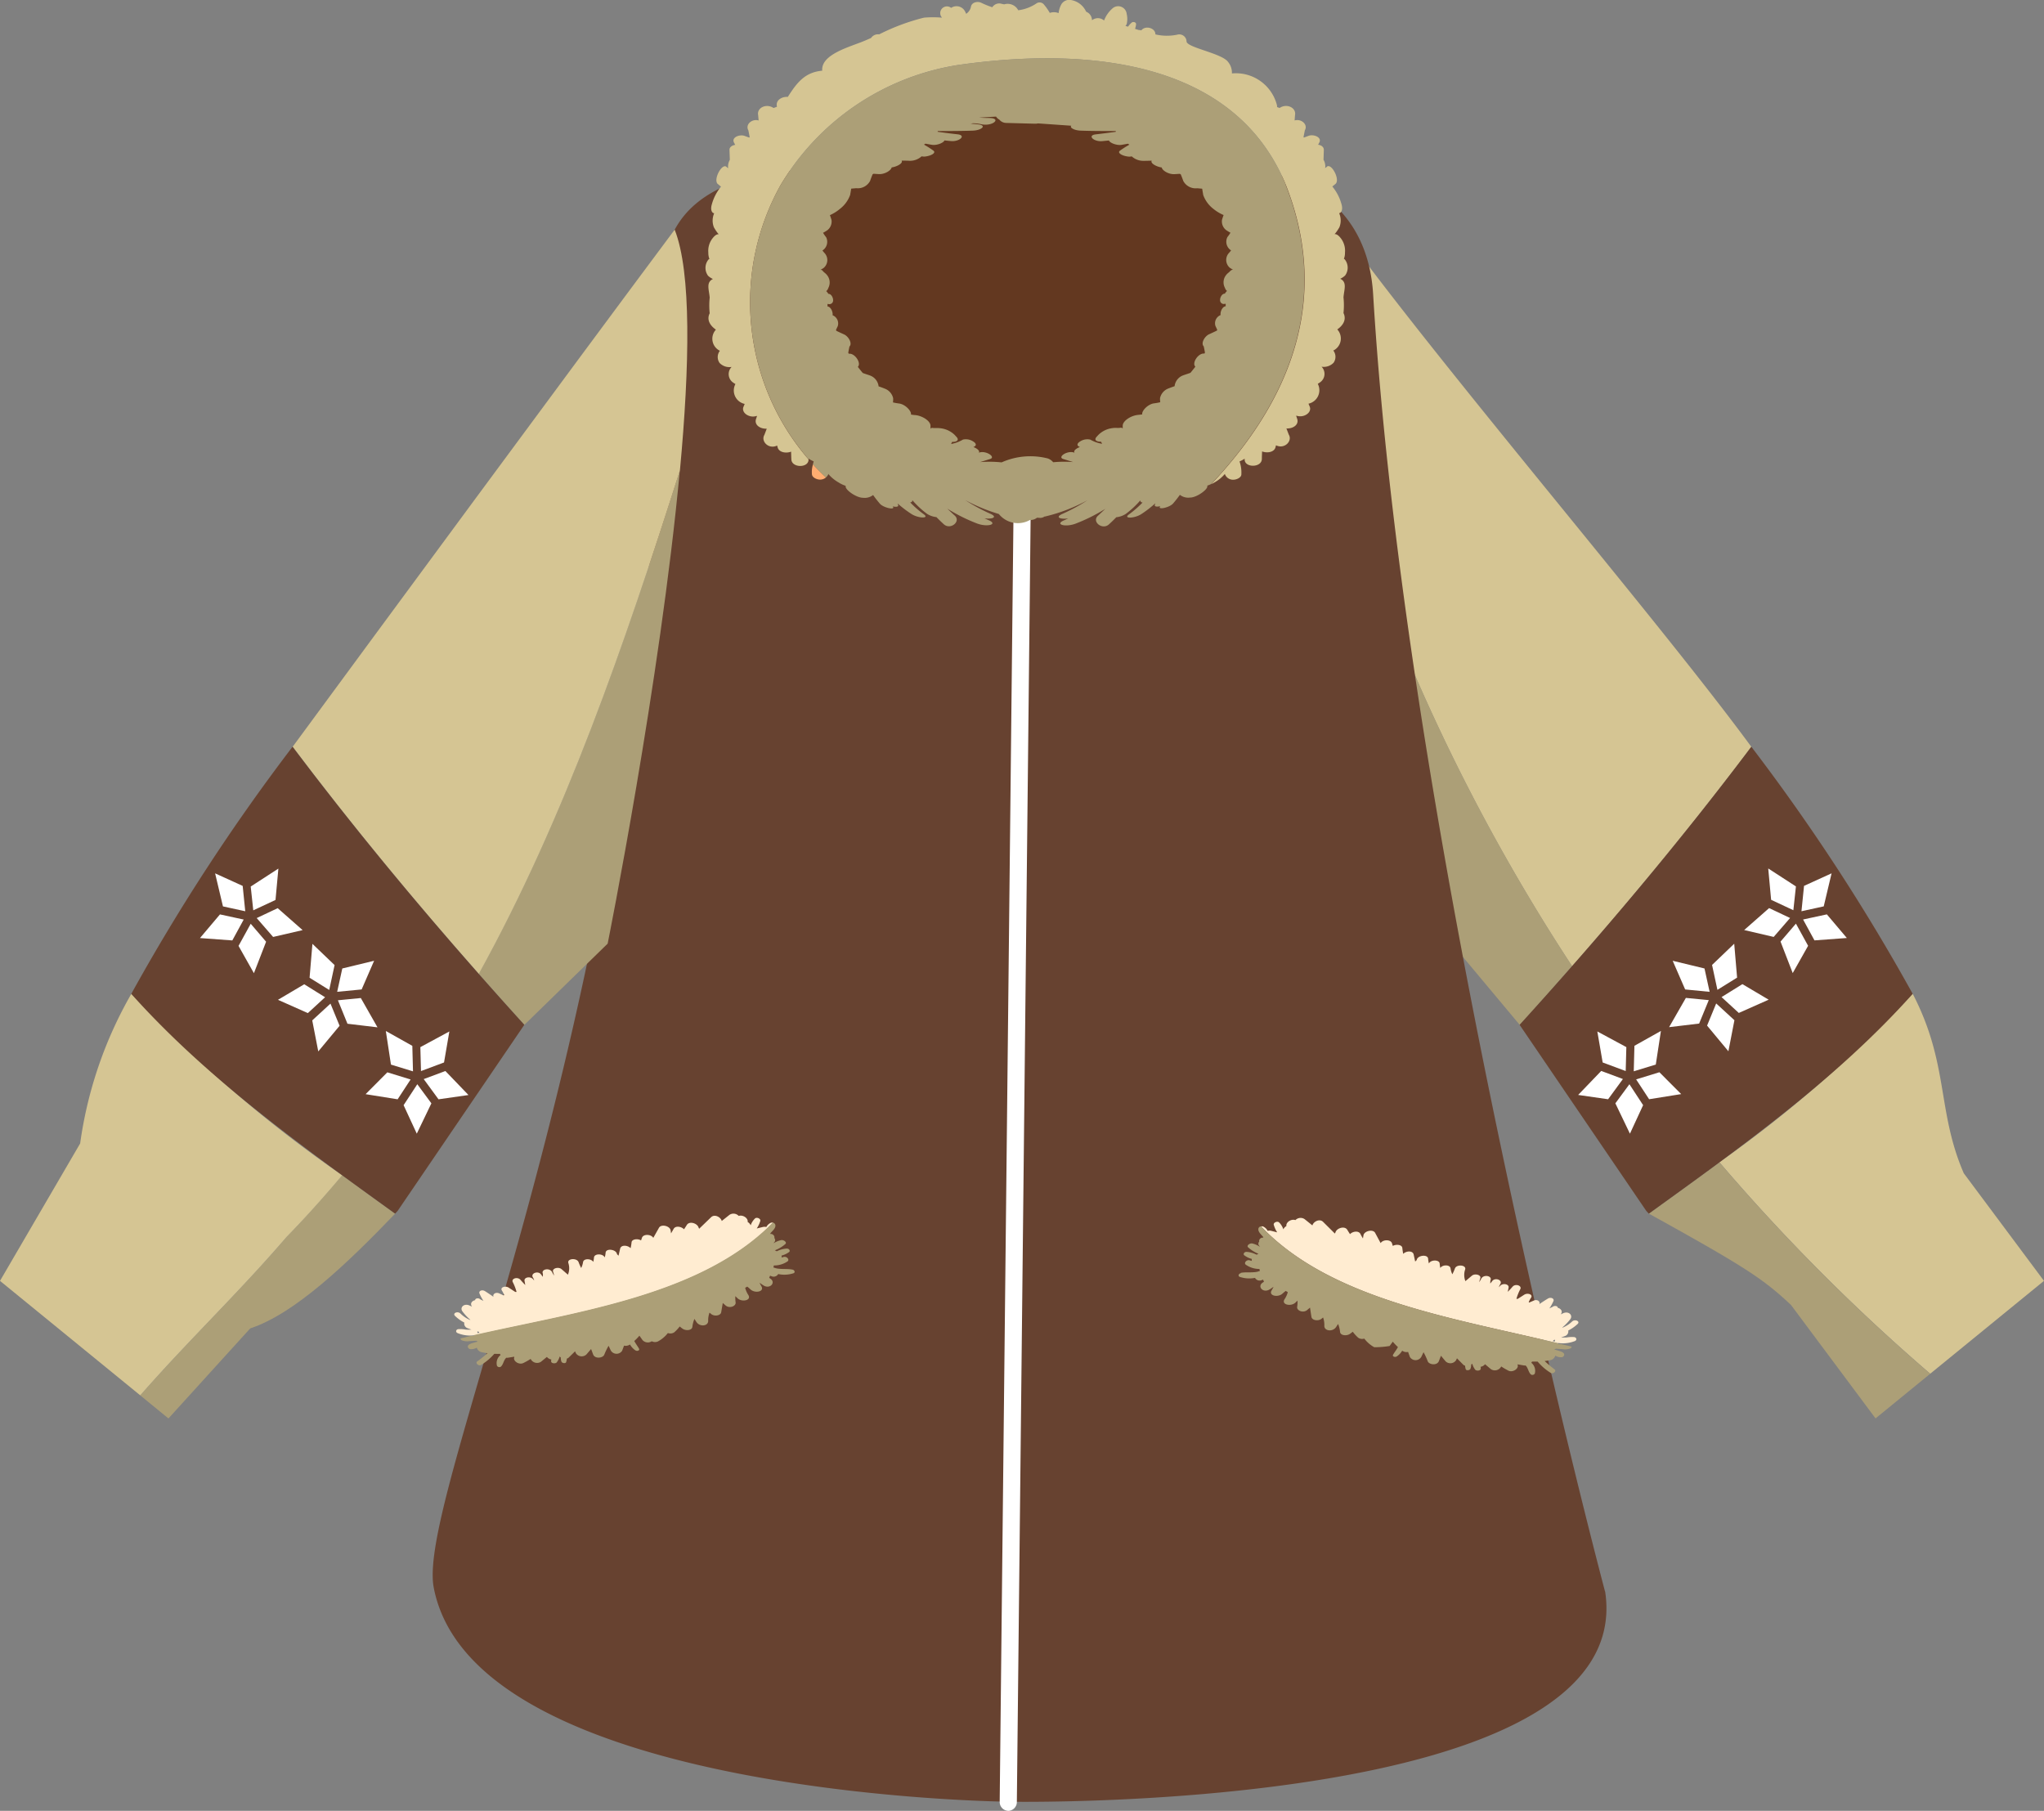 <svg id="Group_842" data-name="Group 842" xmlns="http://www.w3.org/2000/svg" xmlns:xlink="http://www.w3.org/1999/xlink" width="79.693" height="70.601" viewBox="0 0 79.693 70.601">
  <rect x="0" y="0" width="79.693" height="70.601" fill="#808080" stroke="none"/>
  <defs>
    <clipPath id="clip-path">
      <rect id="Rectangle_300" data-name="Rectangle 300" width="79.693" height="70.601" fill="none"/>
    </clipPath>
  </defs>
  <g id="Group_808" data-name="Group 808" clip-path="url(#clip-path)">
    <path id="Path_1310" data-name="Path 1310" d="M95.951,17.362c.262,4.3,1.07,10.251,1.88,15.5a75.447,75.447,0,0,0,6.67,12.628c2.421-2.756,4.763-5.594,6.99-8.554-3.567-4.853-11.173-13.715-15.54-19.57" transform="translate(-43.208 -7.818)" fill="#d5c593"/>
    <path id="Path_1311" data-name="Path 1311" d="M101.349,57.3,104,60.471q1.031-1.136,2.044-2.29a75.486,75.486,0,0,1-6.67-12.628c.989,6.4,1.979,11.751,1.979,11.751" transform="translate(-44.748 -20.513)" fill="#ac9f77"/>
    <path id="Path_1312" data-name="Path 1312" d="M130.175,85.305l4.437-3.622-3.126-4.194c-1.053-2.428-.573-4.269-1.993-7a49.073,49.073,0,0,1-7.536,6.569,75.849,75.849,0,0,0,8.217,8.243" transform="translate(-54.92 -31.744)" fill="#d5c593"/>
    <path id="Path_1313" data-name="Path 1313" d="M119.705,82.444c-.915.677-1.837,1.341-2.75,2,3.757,2.078,4.465,2.547,5.543,3.563l3.294,4.42,2.13-1.739a75.851,75.851,0,0,1-8.217-8.243" transform="translate(-52.667 -37.126)" fill="#ac9f77"/>
    <path id="Path_1314" data-name="Path 1314" d="M123.112,62.6a78.592,78.592,0,0,0-6.292-9.635c-2.848,3.785-5.884,7.375-9.034,10.843l4.937,7.253.1.108c3.607-2.6,7.35-5.277,10.286-8.568" transform="translate(-48.538 -23.851)" fill="#674230"/>
    <path id="Path_1315" data-name="Path 1315" d="M76.4,67.46S68.653,38.4,67.358,16.881c-.208-3.46-2.8-4.873-5.389-4.873a21.342,21.342,0,0,1-6,9.333s-8.513-4.1-10.172-9.333c-2.59,0-6.082.727-6.1,4.195C39.552,43.755,30,63.465,30.731,67.3c1.552,8.158,22.4,8.353,22.4,8.353s24.591.469,23.272-8.2" transform="translate(-13.821 -5.407)" fill="#674230"/>
    <path id="Path_1316" data-name="Path 1316" d="M33.962,52.993q.882,1,1.777,1.987l3.247-3.166S41.034,41.619,41.8,33.36c-2.156,6.783-4.468,13.527-7.842,19.633" transform="translate(-15.294 -15.023)" fill="#ac9f77"/>
    <path id="Path_1317" data-name="Path 1317" d="M35.653,16.29C31.287,22.145,24.326,31.6,20.759,36.45c2.308,3.068,4.741,6.006,7.257,8.856C31.39,39.2,33.7,32.456,35.858,25.673c.382-4.1.45-7.721-.205-9.383" transform="translate(-9.348 -7.336)" fill="#d5c593"/>
    <path id="Path_1318" data-name="Path 1318" d="M15.656,85.763c-1.9,2.213-3.806,4.013-5.709,6.179l1.1.9,3.189-3.512c1.728-.565,3.793-2.537,5.647-4.471-.685-.495-1.375-.992-2.064-1.5-.687.821-1.4,1.624-2.164,2.4" transform="translate(-4.479 -37.539)" fill="#ac9f77"/>
    <path id="Path_1319" data-name="Path 1319" d="M13.341,77.566A51.862,51.862,0,0,1,5.12,70.493a16.148,16.148,0,0,0-1.995,5.833L0,81.683l5.468,4.463c1.9-2.166,3.806-3.966,5.708-6.179.759-.777,1.476-1.58,2.164-2.4" transform="translate(0 -31.744)" fill="#d5c593"/>
    <path id="Path_1320" data-name="Path 1320" d="M9.313,62.6c2.935,3.291,6.679,5.966,10.286,8.568l.1-.108,4.937-7.253C21.488,60.34,18.453,56.75,15.6,52.965A78.528,78.528,0,0,0,9.313,62.6" transform="translate(-4.194 -23.851)" fill="#674230"/>
    <path id="Path_1321" data-name="Path 1321" d="M65.422,22.856c6.447-2.612,10.067-7.705,8.087-12.835L69.556,6.266c-2.373-.96-6.452-.037-8.824.923l-3.4,2.831c-3.088,7.585,8.087,12.835,8.087,12.835" transform="translate(-25.576 -2.639)" fill="#633820"/>
    <path id="Path_1322" data-name="Path 1322" d="M71.239,86.875h0a.344.344,0,0,1-.333-.355l.536-50.033a.344.344,0,0,1,.336-.348h0a.345.345,0,0,1,.333.356l-.536,50.033a.344.344,0,0,1-.336.348" transform="translate(-31.929 -16.274)" fill="#fff"/>
    <path id="Path_1323" data-name="Path 1323" d="M16.259,63.232l-.1-.928,1.079-.7-.112,1.222Zm-.1.523.6.7-.475,1.227-.6-1.064Zm.234-.222.818-.386.972.856-1.151.266Zm-.507.058-.444.814-1.261-.093.779-.922Zm-.809-.513-.306-1.288,1.075.489.1.988Z" transform="translate(-6.384 -27.739)" fill="#fff"/>
    <path id="Path_1324" data-name="Path 1324" d="M22.028,68.815l.2-.91,1.24-.3-.486,1.118Zm-.261.46.355.864-.831,1-.235-1.21Zm.29-.13.893-.087L23.6,70.2l-1.171-.14Zm-.5-.118-.673.618-1.164-.518,1.024-.606Zm-.605-.76.111-1.322.864.828-.209.97Z" transform="translate(-8.882 -30.146)" fill="#fff"/>
    <path id="Path_1325" data-name="Path 1325" d="M28.091,74.688l-.025-.933,1.131-.611-.208,1.209Zm-.144.513.549.745-.569,1.183-.514-1.111Zm.25-.2.845-.315.9.936-1.168.167Zm-.511.015-.506.773-1.249-.2.848-.852Zm-.766-.58-.2-1.31,1.033.579.026.994Z" transform="translate(-11.677 -32.929)" fill="#fff"/>
    <path id="Path_1326" data-name="Path 1326" d="M124.764,62.821l-.113-1.222,1.08.7-.1.928Zm1.442,1.793-.6,1.064-.475-1.228.6-.7Zm-1.342-.346L123.713,64l.973-.856.817.386Zm2.073-.879.779.921-1.262.093-.444-.814Zm-.99-.122.1-.989,1.074-.489-.306,1.288Z" transform="translate(-55.71 -27.739)" fill="#fff"/>
    <path id="Path_1327" data-name="Path 1327" d="M119.014,68.723l-.486-1.118,1.24.3.2.911Zm1.921,1.2-.235,1.21-.831-1,.355-.864Zm-1.376.13-1.171.14.654-1.14.893.086Zm1.687-1.537,1.024.606-1.164.517-.673-.618Zm-.974.222-.209-.97.864-.828.112,1.322Z" transform="translate(-53.312 -30.146)" fill="#fff"/>
    <path id="Path_1328" data-name="Path 1328" d="M112.894,74.353l-.208-1.209,1.131.61-.025.933Zm1.577,1.664-.514,1.112-.568-1.183.548-.745Zm-1.365-.23-1.168-.168.9-.936.845.315Zm2-1.053.849.852-1.25.2-.506-.773Zm-1-.037.026-.994,1.033-.579-.2,1.31Z" transform="translate(-50.408 -32.929)" fill="#fff"/>
    <path id="Path_1329" data-name="Path 1329" d="M57.628,32.933a.962.962,0,0,0-.04.405c.019.112.185.191.314.191a.344.344,0,0,0,.232-.086q-.263-.245-.506-.51" transform="translate(-25.929 -14.83)" fill="#ffad71"/>
    <path id="Path_1330" data-name="Path 1330" d="M74.963,10.11l-.034-.019a.614.614,0,0,0,.042-.245.792.792,0,0,0-.175-.573c-.262-.325-.326.075-.043-.411a.717.717,0,0,0-.009-.552c.084-.006.145-.13.1-.317a1.862,1.862,0,0,0-.366-.722l.13-.106c.179-.181-.179-.833-.35-.659a.192.192,0,0,1-.062.045c0-.015.006-.027.008-.043a.545.545,0,0,0-.07-.282l.013-.382c0-.114-.1-.187-.223-.2l.048-.092c.106-.2-.224-.329-.418-.257l-.182.068-.018-.018.053-.266c.131-.225-.142-.462-.4-.382l.016-.207c.058-.286-.317-.473-.6-.28l-.1-.036a.275.275,0,0,0-.009-.092,1.653,1.653,0,0,0-1.751-1.219.664.664,0,0,0-.146-.443c-.234-.345-1.64-.567-1.623-.811a.284.284,0,0,0-.36-.258,1.957,1.957,0,0,1-.855-.01c.01-.228-.336-.352-.517-.192-.012.01-.021.024-.033.035a.253.253,0,0,0-.092-.012l-.151-.047a.826.826,0,0,0,.04-.175c.009-.087-.114-.118-.173-.067a.819.819,0,0,0-.14.157l-.1-.03A.291.291,0,0,0,66.46.937a.831.831,0,0,0,0-.394.333.333,0,0,0-.554-.215A1.179,1.179,0,0,0,65.578.8a.362.362,0,0,0-.471-.009c0-.007,0-.012,0-.019a.359.359,0,0,0-.228-.316.79.79,0,0,0-.569-.451.364.364,0,0,0-.388.148.927.927,0,0,0-.117.358.493.493,0,0,0-.343-.008,2.091,2.091,0,0,0-.218-.314A.22.22,0,0,0,62.96.121,1.639,1.639,0,0,1,62.232.4.464.464,0,0,0,61.684.17L61.573.146a.318.318,0,0,0-.353.137,3.667,3.667,0,0,1-.432-.175c-.143-.07-.37-.019-.4.153A.422.422,0,0,1,60.2.539a.625.625,0,0,0-.078-.151.373.373,0,0,0-.506-.081.262.262,0,0,0-.4.318c.013.021.028.042.042.063a4.2,4.2,0,0,0-.7,0,8.258,8.258,0,0,0-1.747.651.332.332,0,0,0-.318.142c-.153.067-.3.132-.447.186-.563.214-1.509.506-1.456,1.089-.673.061-.982.457-1.342,1.022-.242-.018-.49.14-.422.383l-.134.05c-.286-.193-.66-.006-.6.28.006.069.012.138.017.207-.256-.08-.529.157-.4.382.018.088.035.178.052.266l-.018.018L51.567,5.3c-.194-.073-.524.054-.418.257l.048.092c-.12.014-.228.087-.223.2l.013.382a.545.545,0,0,0-.07.282c0,.016.006.028.008.043a.192.192,0,0,1-.062-.045c-.171-.174-.53.477-.351.659l.131.106a1.862,1.862,0,0,0-.366.722c-.048.187.013.311.1.317a.715.715,0,0,0-.009.552c.283.486.218.085-.044.411a.792.792,0,0,0-.175.573.634.634,0,0,0,.042.245l-.033.019a.514.514,0,0,0-.019.637.678.678,0,0,0,.189.125c-.278.136-.151.414-.126.726a2.939,2.939,0,0,0,0,.611c-.118.239-.008.463.242.639a.521.521,0,0,0,.155.823.4.4,0,0,0-.012.474.53.53,0,0,0,.47.156.4.4,0,0,0,.079.623.756.756,0,0,0,.068.043s0,.008-.005.013a.535.535,0,0,0,.368.763c-.015.035-.031.073-.048.114-.091.22.2.426.46.368l.07-.015-.04.12c-.077.234.164.392.418.378l-.093.243c-.148.247.167.578.5.414,0,.023.01.043.016.069.049.2.329.246.527.17,0,.1.005.2.009.3.013.343.687.344.669,0A9.369,9.369,0,0,1,52.966,7.218a9.823,9.823,0,0,1,6.941-4.687c4.926-.7,10.747-.234,12.763,4.687,1.794,4.557.069,8.5-2.909,11.657A1.329,1.329,0,0,0,69.9,18.8a1.466,1.466,0,0,0,.39-.324c0,.012.005.025.011.037a.337.337,0,0,0,.314.191c.13,0,.3-.08.315-.191a1.306,1.306,0,0,0-.07-.522,1.292,1.292,0,0,0,.2-.108V17.9c-.02.344.657.344.67,0,0-.1.006-.2.009-.3.2.076.477.034.526-.17l.016-.069c.335.164.65-.168.5-.414l-.093-.243c.255.015.5-.144.418-.378l-.04-.12.069.015c.264.058.552-.148.461-.368l-.048-.114a.536.536,0,0,0,.368-.763s0-.008-.005-.013c.021-.013.043-.025.068-.043a.4.4,0,0,0,.079-.623.53.53,0,0,0,.47-.156.4.4,0,0,0-.012-.474.521.521,0,0,0,.155-.823c.25-.176.359-.4.242-.639a2.938,2.938,0,0,0,0-.611c.024-.312.152-.59-.127-.726a.678.678,0,0,0,.189-.125.514.514,0,0,0-.019-.637" transform="translate(-22.532 0)" fill="#d5c593"/>
    <path id="Path_1331" data-name="Path 1331" d="M74.093,9.078C72.078,4.157,66.256,3.689,61.33,4.392a9.82,9.82,0,0,0-6.941,4.686,9.368,9.368,0,0,0,1.091,10.687v0c0-.008,0-.016,0-.024a1.248,1.248,0,0,0,.2.108q-.014.059-.03.117.242.265.506.51a.318.318,0,0,0,.083-.1c.006-.012.007-.025.011-.037a1.456,1.456,0,0,0,.39.325,1.221,1.221,0,0,0,.287.138c0,.011,0,.02,0,.032,0,.137.419.433.67.434a.534.534,0,0,0,.4-.107l.051.07c.064.088.136.178.213.267.136.162.621.264.505.113l-.007-.008c.135.032.244.02.212-.058-.007-.019-.01-.035-.016-.053a4.333,4.333,0,0,0,.538.409c.268.173.714.182.485.014a3.927,3.927,0,0,1-.534-.466c.043-.006.073-.021.08-.052,0-.01,0-.021.006-.032a3.606,3.606,0,0,0,.562.524.823.823,0,0,0,.374.133q.139.143.289.28c.256.232.679-.108.425-.339-.1-.089-.193-.181-.29-.271a6.734,6.734,0,0,0,1.155.577c.406.156.833.033.462-.124l-.167-.076c.311.042.53-.045.222-.18a7.015,7.015,0,0,1-.972-.529,6.9,6.9,0,0,0,1.31.541.95.95,0,0,0,1.209.234.418.418,0,0,0,.28-.09l.1.006a.283.283,0,0,0,.193-.053l.023,0a6.61,6.61,0,0,0,1.649-.633,6.975,6.975,0,0,1-.971.529c-.308.136-.089.222.222.18l-.168.076c-.37.157.057.28.463.124a6.774,6.774,0,0,0,1.155-.577c-.1.09-.192.182-.29.271-.255.231.169.571.425.339q.15-.136.289-.28a.825.825,0,0,0,.375-.133,3.63,3.63,0,0,0,.562-.524c0,.011,0,.022.006.032.007.03.037.046.08.052a3.927,3.927,0,0,1-.534.466c-.229.168.217.159.485-.014A4.342,4.342,0,0,0,69,21.484c-.007.019-.009.035-.016.053-.032.079.077.09.212.058l-.007.008c-.116.151.368.048.505-.113.077-.09.149-.179.213-.267l.051-.07a.534.534,0,0,0,.4.107c.251,0,.671-.3.67-.434a.3.3,0,0,0,0-.032,1.124,1.124,0,0,0,.148-.06c2.978-3.155,4.7-7.1,2.909-11.657m-2.145,3.328c-.051.072-.122.1-.183.184a.455.455,0,0,0-.064.449l.036.081v0a.182.182,0,0,0,.059.078s0,.007.006.01a.383.383,0,0,0-.08.1l-.029.006c-.089.012-.162.146-.159.241a.145.145,0,0,0,.168.157l.044-.008.008.022a.275.275,0,0,0,0,.076c-.129.011-.221.208-.2.344a.344.344,0,0,0-.2.427c.024.049.047.1.069.147l-.016.033q-.151.073-.3.14c-.182.083-.33.358-.211.473.018.081.034.163.048.245l-.023.037c-.23-.036-.5.367-.351.51-.062.08-.125.159-.191.239-.112.043-.232.078-.288.1a.511.511,0,0,0-.329.407v.014c-.084.029-.171.061-.269.1a.52.52,0,0,0-.3.363.85.85,0,0,0,.008.163,2.272,2.272,0,0,1-.253.045c-.241.04-.48.3-.449.43-.054.006-.109.014-.162.019-.285.027-.593.232-.6.417,0,.048,0,.085,0,.115a.082.082,0,0,0-.085-.031c-.113.018-.186-.006-.321.015a.945.945,0,0,0-.54.261l-.068.074,0,0c-.119.127-.01.2.171.195a.687.687,0,0,0,.04.081A1.407,1.407,0,0,1,66.463,19a.517.517,0,0,0-.383.065c-.13.076-.141.154-.069.2.015.009.032.017.048.026-.152.055-.263.153-.207.217-.02,0-.04-.01-.06-.014-.256-.054-.608.189-.384.262.131.041.259.081.39.12a4.6,4.6,0,0,0-.78.007.467.467,0,0,0-.218-.15,2.752,2.752,0,0,0-1.79.154l-.012,0a4.692,4.692,0,0,0-.828-.01c.131-.039.259-.08.39-.12.224-.073-.128-.316-.384-.262-.021,0-.04.01-.06.014.056-.063-.056-.162-.207-.217.015-.009.033-.016.047-.026.073-.046.062-.124-.068-.2A.517.517,0,0,0,61.5,19a1.412,1.412,0,0,1-.462.171.606.606,0,0,0,.039-.081c.181.007.29-.068.171-.195l0,0-.067-.074a.947.947,0,0,0-.54-.261c-.135-.021-.209,0-.321-.015a.082.082,0,0,0-.085.031c0-.03,0-.067,0-.115,0-.185-.311-.39-.6-.417-.053,0-.108-.013-.162-.019.031-.127-.208-.39-.449-.43a2.272,2.272,0,0,1-.253-.045.9.9,0,0,0,.008-.163.52.52,0,0,0-.3-.363c-.1-.04-.185-.073-.269-.1v-.014a.512.512,0,0,0-.329-.407c-.057-.023-.176-.057-.288-.1-.066-.08-.13-.159-.191-.239.148-.143-.12-.546-.351-.51l-.023-.037c.014-.082.03-.164.047-.245.12-.115-.028-.39-.21-.473-.1-.045-.2-.091-.3-.14l-.016-.033c.023-.049.046-.1.069-.147a.345.345,0,0,0-.2-.427c.018-.136-.074-.333-.2-.344a.275.275,0,0,0,0-.076l.008-.022.044.008a.145.145,0,0,0,.168-.157c0-.1-.071-.229-.159-.241l-.029-.006a.374.374,0,0,0-.08-.1.06.06,0,0,0,.006-.01.178.178,0,0,0,.06-.078v0l.035-.081a.454.454,0,0,0-.063-.449c-.062-.086-.132-.112-.183-.184a.082.082,0,0,0-.084-.027l.118-.07a.4.4,0,0,0,.046-.587c-.029-.031-.056-.067-.084-.1a.4.4,0,0,0,.143-.521,1.2,1.2,0,0,1-.118-.17,1.56,1.56,0,0,0,.167-.1.427.427,0,0,0,.163-.4c-.02-.07-.041-.13-.063-.189l.015-.005A1.664,1.664,0,0,0,56.71,10a1.193,1.193,0,0,0,.392-.539c.014-.081.028-.163.041-.245l.194-.017a.547.547,0,0,0,.541-.28c.031-.087.063-.175.1-.262l.037-.021.206.013c.217.014.474-.136.5-.261.195-.024.456-.162.388-.264.1,0,.206,0,.308.006a.673.673,0,0,0,.472-.174.437.437,0,0,0,.186,0c.189-.029.388-.136.274-.222a3.612,3.612,0,0,0-.368-.234l.058-.038c.083.016.167.031.251.045.193.031.46-.08.488-.171l.252.025c.335.032.61-.222.265-.263-.273-.03-.532-.064-.785-.1l.011-.028c.453,0,.911,0,1.366-.016.324-.011.556-.195.224-.241-.1-.013-.208-.022-.315-.03a.681.681,0,0,0,.089-.015,1.61,1.61,0,0,1,.3.03c.463.118.856-.232.334-.237-.132,0-.262-.007-.391-.014.218-.015.441-.027.662-.04a.369.369,0,0,0,.128.118.355.355,0,0,0,.266.129l1.128.03a.451.451,0,0,0,.113-.012l1.3.091c-.078.072.114.183.365.191.455.017.913.016,1.366.016L67.461,7c-.254.034-.512.068-.785.1-.345.041-.07.3.265.263l.252-.025c.028.091.295.2.488.171.084-.014.168-.029.251-.045l.057.038a3.664,3.664,0,0,0-.368.234c-.114.085.085.193.273.222a.44.44,0,0,0,.187,0,.673.673,0,0,0,.472.174c.1,0,.205-.005.308-.006-.068.1.194.24.389.264.023.125.28.275.5.261l.206-.013.037.021q.053.131.1.262a.548.548,0,0,0,.541.28l.193.017.041.245a1.194,1.194,0,0,0,.393.539,1.664,1.664,0,0,0,.387.237l.015.005c-.021.058-.043.119-.063.189a.427.427,0,0,0,.163.4,1.561,1.561,0,0,0,.167.1,1.25,1.25,0,0,1-.118.17.4.4,0,0,0,.143.521c-.028.034-.054.069-.084.1a.4.4,0,0,0,.047.587l.118.07a.082.082,0,0,0-.084.027" transform="translate(-23.956 -1.861)" fill="#ac9f77"/>
    <path id="Path_1332" data-name="Path 1332" d="M44.642,86.436a.157.157,0,0,0-.076,0,.377.377,0,0,0-.183.169.274.274,0,0,0-.142,0l-.231.056a1.142,1.142,0,0,0,.14-.3c.016-.082-.136-.153-.207-.091a.667.667,0,0,0-.17.269.274.274,0,0,0-.118-.13c.028-.145-.181-.292-.349-.237a.279.279,0,0,0-.361-.041l-.3.238c-.035-.146-.274-.283-.416-.146l-.465.449-.022-.046c-.047-.168-.359-.268-.46-.1-.035.057-.071.112-.108.167-.1-.108-.331-.151-.405-.016-.034.06-.069.119-.1.175-.006-.039-.012-.078-.017-.117-.025-.173-.368-.258-.455-.1l-.221.392c-.087-.149-.394-.156-.443,0-.01.032-.022.064-.034.1-.126-.079-.357-.054-.37.073-.008.079-.021.155-.037.23-.119-.123-.373-.139-.409.021q-.031.136-.062.272l-.06-.06c-.021-.186-.429-.245-.444-.056a.964.964,0,0,1-.034.183c-.068-.154-.4-.159-.419,0-.006.062-.015.118-.026.174-.091-.137-.377-.14-.4.008a.772.772,0,0,1-.074.231,1.947,1.947,0,0,1-.1-.227c-.064-.176-.453-.149-.4.03a.663.663,0,0,1-.016.457l-.25-.217c-.119-.1-.371-.032-.329.1a1.378,1.378,0,0,1,.041.155,1.4,1.4,0,0,1-.079-.138c-.091-.183-.442-.119-.359.065,0,.04,0,.08,0,.119-.024-.03-.048-.06-.071-.092-.107-.154-.4-.056-.328.1a.458.458,0,0,1,.059.137l-.043-.052c-.106-.126-.357-.077-.334.06.01.056.02.11.03.166-.064-.065-.126-.131-.185-.2-.112-.136-.377-.054-.3.091a1.923,1.923,0,0,1,.145.378l-.051,0-.255-.167c-.126-.083-.348-.016-.265.115a1.019,1.019,0,0,1,.09.175l-.024.013-.17-.078c-.138-.063-.269.029-.223.134l0,0c-.108-.075-.218-.149-.331-.221s-.259-.012-.215.093a1.714,1.714,0,0,0,.154.287l-.124-.062c-.076-.071-.205-.035-.2.032-.123.026-.213.132-.121.254h0l-.09-.042c-.226-.106-.4.078-.283.229a2.045,2.045,0,0,0,.31.329h-.019a1.18,1.18,0,0,1-.369-.247c-.109-.109-.323-.016-.212.092a1.507,1.507,0,0,0,.361.259.19.19,0,0,0,.128.219c.05.02.1.038.15.056a2.126,2.126,0,0,1-.221,0,1.125,1.125,0,0,0-.3-.018c-.077.016-.108.1-.031.148a1.281,1.281,0,0,0,.672.089l0,.007c4.047-.92,8.855-1.545,11.641-4.383M33.13,90.741l-.016,0a.1.1,0,0,0,0-.07l.055.017.028.039-.067.01" transform="translate(-14.505 -38.765)" fill="#ffecd1"/>
    <path id="Path_1333" data-name="Path 1333" d="M45.61,88.553c-.173-.036-.344-.014-.518-.034-.045,0-.09-.013-.134-.02a.167.167,0,0,0-.025-.01c-.022-.007-.042-.012-.063-.017v0l.015-.081a.92.92,0,0,0,.539-.162c.078-.064-.028-.2-.151-.17l-.089.023a.125.125,0,0,0,0-.076.849.849,0,0,0,.3-.141c.049-.045,0-.131-.091-.132a.987.987,0,0,0-.394.106l-.073-.039a1.32,1.32,0,0,0,.413-.249c.062-.069-.07-.164-.166-.148a.878.878,0,0,0-.261.1l-.04.02.039-.047a.119.119,0,0,0-.006-.154.151.151,0,0,0,0-.059.147.147,0,0,0-.16-.1.136.136,0,0,0,.01-.035c.012-.012.024-.023.035-.035.075-.083.179-.176.152-.29a.119.119,0,0,0-.1-.081c-2.786,2.839-7.594,3.464-11.642,4.383a.118.118,0,0,0-.012.033l-.11,0-.413.1a.1.1,0,0,0,.066.076.6.6,0,0,0,.291.027l.26-.015a.307.307,0,0,0,.064.035,1.482,1.482,0,0,0-.147.037c-.094.029-.234.062-.245.148a.108.108,0,0,0,.1.108.412.412,0,0,0,.25-.059.242.242,0,0,0,.2.18c.073.015.143.027.213.037-.122.113-.255.218-.4.324-.08.06.059.19.152.135a2.148,2.148,0,0,0,.517-.434c.074,0,.147.005.219,0a.174.174,0,0,0,.027.045.4.4,0,0,0-.141.422.109.109,0,0,0,.15.035c.089-.083.1-.2.169-.3.013-.018.027-.034.042-.05a.285.285,0,0,0,.065,0l.248-.04c0,.015,0,.03-.008.046-.023.137.2.281.362.2a2.846,2.846,0,0,0,.285-.16.279.279,0,0,0,.4.113l.233-.191a.275.275,0,0,0,.173.1.406.406,0,0,0-.009.068c0,.093.168.1.216.049a.682.682,0,0,0,.118-.232.23.23,0,0,0,.042.033.452.452,0,0,0,.028.168c.023.059.155.079.179.023a.427.427,0,0,0,.029-.143.155.155,0,0,0,.072-.038l.25-.246.031.071a.269.269,0,0,0,.41.053l.184-.214.078.208c.07.189.383.147.436.013a2.605,2.605,0,0,1,.168-.348l.085.182a.26.26,0,0,0,.443.013l.075-.2a.287.287,0,0,0,.218-.036l.013-.01a.676.676,0,0,0,.208.228c.072.049.182.007.145-.063-.056-.1-.134-.2-.185-.3a1.993,1.993,0,0,0,.2-.207l.12.17a.278.278,0,0,0,.362.047.274.274,0,0,0,.235.01,1.236,1.236,0,0,0,.393-.33A.275.275,0,0,0,41,91a1.488,1.488,0,0,0,.215-.23c.034.029.07.057.109.085.135.095.367.068.384-.067a1.161,1.161,0,0,1,.081-.313l.076.118c.129.2.457.168.46-.034a.866.866,0,0,1,.052-.328.675.675,0,0,1,.065.054c.136.106.368.06.39-.068s.041-.242.062-.363l.107.094c.155.136.415.03.394-.117a1.262,1.262,0,0,1-.011-.243l.085.082c.169.162.554.087.422-.126a.969.969,0,0,1-.124-.282c.028-.015.056-.03.082-.046.044.035.087.072.13.112.171.158.548.091.421-.125a1.2,1.2,0,0,1-.072-.139l.038.027c.02.015.042.03.065.045l.021.015v0c.018.01.033.022.052.032.242.128.462-.128.25-.275l-.051-.036.036-.082v0c.021.007.039.016.061.023a.205.205,0,0,0,.255-.087,1.151,1.151,0,0,0,.6-.032c.071-.03.043-.124-.046-.142" transform="translate(-14.714 -39.053)" fill="#ac9f77"/>
    <path id="Path_1334" data-name="Path 1334" d="M101.017,91.265l0-.007h0a1.283,1.283,0,0,0,.672-.079c.078-.047.048-.132-.029-.149a1.137,1.137,0,0,0-.3.013,2.132,2.132,0,0,1-.222,0c.05-.017.1-.034.151-.054a.19.19,0,0,0,.13-.217,1.505,1.505,0,0,0,.365-.254c.112-.106-.1-.2-.211-.1a1.173,1.173,0,0,1-.372.241l-.019,0a2.064,2.064,0,0,0,.314-.324c.117-.15-.052-.336-.28-.234l-.09.041c.094-.12,0-.228-.118-.256.01-.066-.119-.1-.2-.035l-.125.06a1.725,1.725,0,0,0,.158-.284c.045-.1-.1-.168-.214-.1s-.226.142-.335.216l0,0c.047-.1-.082-.2-.22-.137l-.172.075-.023-.013a.991.991,0,0,1,.092-.174c.085-.129-.136-.2-.263-.119l-.257.164-.051,0a1.916,1.916,0,0,1,.15-.375c.075-.144-.189-.23-.3-.1-.059.07-.122.135-.187.2.01-.055.022-.11.032-.165.025-.137-.225-.19-.333-.065l-.044.052a.447.447,0,0,1,.061-.136c.078-.153-.217-.256-.327-.1-.023.032-.047.062-.071.091,0-.04,0-.08.006-.119.086-.182-.264-.252-.358-.07a1.393,1.393,0,0,1-.08.137,1.36,1.36,0,0,1,.043-.154c.044-.129-.207-.2-.328-.1l-.253.213a.659.659,0,0,1-.009-.457c.052-.178-.337-.211-.4-.036a1.878,1.878,0,0,1-.1.225.777.777,0,0,1-.07-.232c-.023-.148-.309-.15-.4-.014a1.646,1.646,0,0,1-.024-.174c-.013-.154-.349-.155-.419,0a.97.97,0,0,1-.031-.184c-.013-.189-.421-.136-.445.049l-.06.059c-.02-.091-.039-.182-.058-.273-.035-.161-.288-.148-.409-.027-.014-.075-.026-.152-.034-.231-.012-.128-.243-.156-.37-.078-.011-.032-.022-.064-.032-.1-.047-.16-.354-.157-.443-.01l-.215-.4c-.085-.156-.429-.076-.456.1-.006.039-.013.078-.019.117-.036-.057-.07-.116-.1-.177-.072-.136-.3-.1-.405.01-.036-.056-.072-.112-.106-.169-.1-.165-.411-.07-.461.1l-.023.046-.459-.456c-.14-.139-.38-.007-.417.139l-.3-.242a.279.279,0,0,0-.362.035c-.168-.058-.378.087-.352.233a.271.271,0,0,0-.119.128.666.666,0,0,0-.167-.272c-.071-.063-.223.007-.208.089a1.119,1.119,0,0,0,.135.3l-.23-.059a.277.277,0,0,0-.142,0,.378.378,0,0,0-.181-.172.157.157,0,0,0-.076,0c2.747,2.88,7.546,3.577,11.58,4.558m-.2-.09.029-.039c.018,0,.037-.011.055-.016a.1.1,0,0,0,0,.07l-.015,0-.067-.01" transform="translate(-40.275 -38.898)" fill="#ffecd1"/>
    <path id="Path_1335" data-name="Path 1335" d="M87.939,88.793c.174-.033.344-.009.519-.026.045,0,.09-.011.134-.018l.025-.01c.021-.007.042-.01.063-.016v0l-.014-.081a.922.922,0,0,1-.538-.17c-.076-.065.031-.2.154-.168l.088.024a.127.127,0,0,1,0-.077.837.837,0,0,1-.3-.145c-.049-.046,0-.132.092-.131a.989.989,0,0,1,.392.111l.073-.037a1.333,1.333,0,0,1-.409-.256c-.06-.069.073-.163.168-.145a.889.889,0,0,1,.261.107l.039.021-.038-.047a.119.119,0,0,1,.008-.154.151.151,0,0,1,0-.059.147.147,0,0,1,.162-.094.132.132,0,0,1-.01-.035l-.034-.036c-.073-.084-.176-.178-.147-.292a.118.118,0,0,1,.1-.079c2.747,2.88,7.546,3.577,11.58,4.558a.116.116,0,0,1,.011.033l.11,0,.411.1a.1.1,0,0,1-.067.075.591.591,0,0,1-.291.023l-.259-.019a.3.3,0,0,1-.064.034c.05.011.1.024.146.039.094.03.234.065.244.153a.108.108,0,0,1-.1.107.413.413,0,0,1-.249-.063.242.242,0,0,1-.2.178c-.073.014-.144.025-.214.034.121.114.252.222.392.33.079.061-.062.189-.154.133a2.155,2.155,0,0,1-.511-.441c-.074,0-.147,0-.219,0a.18.18,0,0,1-.029.045.4.4,0,0,1,.136.424.11.11,0,0,1-.151.032c-.087-.084-.1-.2-.165-.3-.012-.018-.027-.034-.041-.051a.26.26,0,0,1-.065,0l-.247-.043c0,.015,0,.03.007.046.02.137-.206.278-.364.2a2.817,2.817,0,0,1-.282-.164.28.28,0,0,1-.4.108l-.231-.195a.276.276,0,0,1-.174.1.46.46,0,0,1,.008.068c0,.093-.169.1-.217.046a.677.677,0,0,1-.115-.234.286.286,0,0,1-.042.032.461.461,0,0,1-.03.167c-.024.059-.156.077-.18.021a.428.428,0,0,1-.027-.143.155.155,0,0,1-.072-.038l-.246-.25-.032.071a.268.268,0,0,1-.411.047l-.181-.217-.08.207c-.073.188-.385.142-.436.007a2.62,2.62,0,0,0-.163-.352l-.087.181a.26.26,0,0,1-.444.007l-.071-.2a.29.29,0,0,1-.218-.039l-.012-.01a.681.681,0,0,1-.211.224c-.073.048-.183,0-.145-.065.057-.1.136-.195.189-.3a2.041,2.041,0,0,1-.2-.209l-.123.168a3.627,3.627,0,0,1-.6.048,1.241,1.241,0,0,1-.388-.336.273.273,0,0,1-.238-.035,1.535,1.535,0,0,1-.212-.233c-.034.028-.07.056-.11.084-.136.092-.368.062-.384-.073a1.171,1.171,0,0,0-.077-.314l-.077.118c-.132.2-.459.161-.46-.041a.871.871,0,0,0-.048-.329.747.747,0,0,0-.065.053c-.137.1-.368.054-.389-.074s-.037-.243-.057-.364l-.108.092c-.157.134-.416.024-.392-.122a1.272,1.272,0,0,0,.014-.243l-.086.081c-.171.159-.555.079-.421-.132a.976.976,0,0,0,.128-.28c-.028-.015-.055-.031-.081-.048-.044.035-.088.071-.131.11-.173.155-.549.082-.418-.131a1.307,1.307,0,0,0,.074-.138l-.039.026c-.02.015-.042.03-.065.044l-.022.015h0c-.018.01-.034.021-.053.031-.244.124-.46-.134-.246-.279l.052-.035-.035-.082v0c-.02.007-.039.015-.061.022a.206.206,0,0,1-.254-.091,1.151,1.151,0,0,1-.6-.041c-.07-.031-.042-.124.047-.141" transform="translate(-39.561 -39.167)" fill="#ac9f77"/>
  </g>
</svg>
